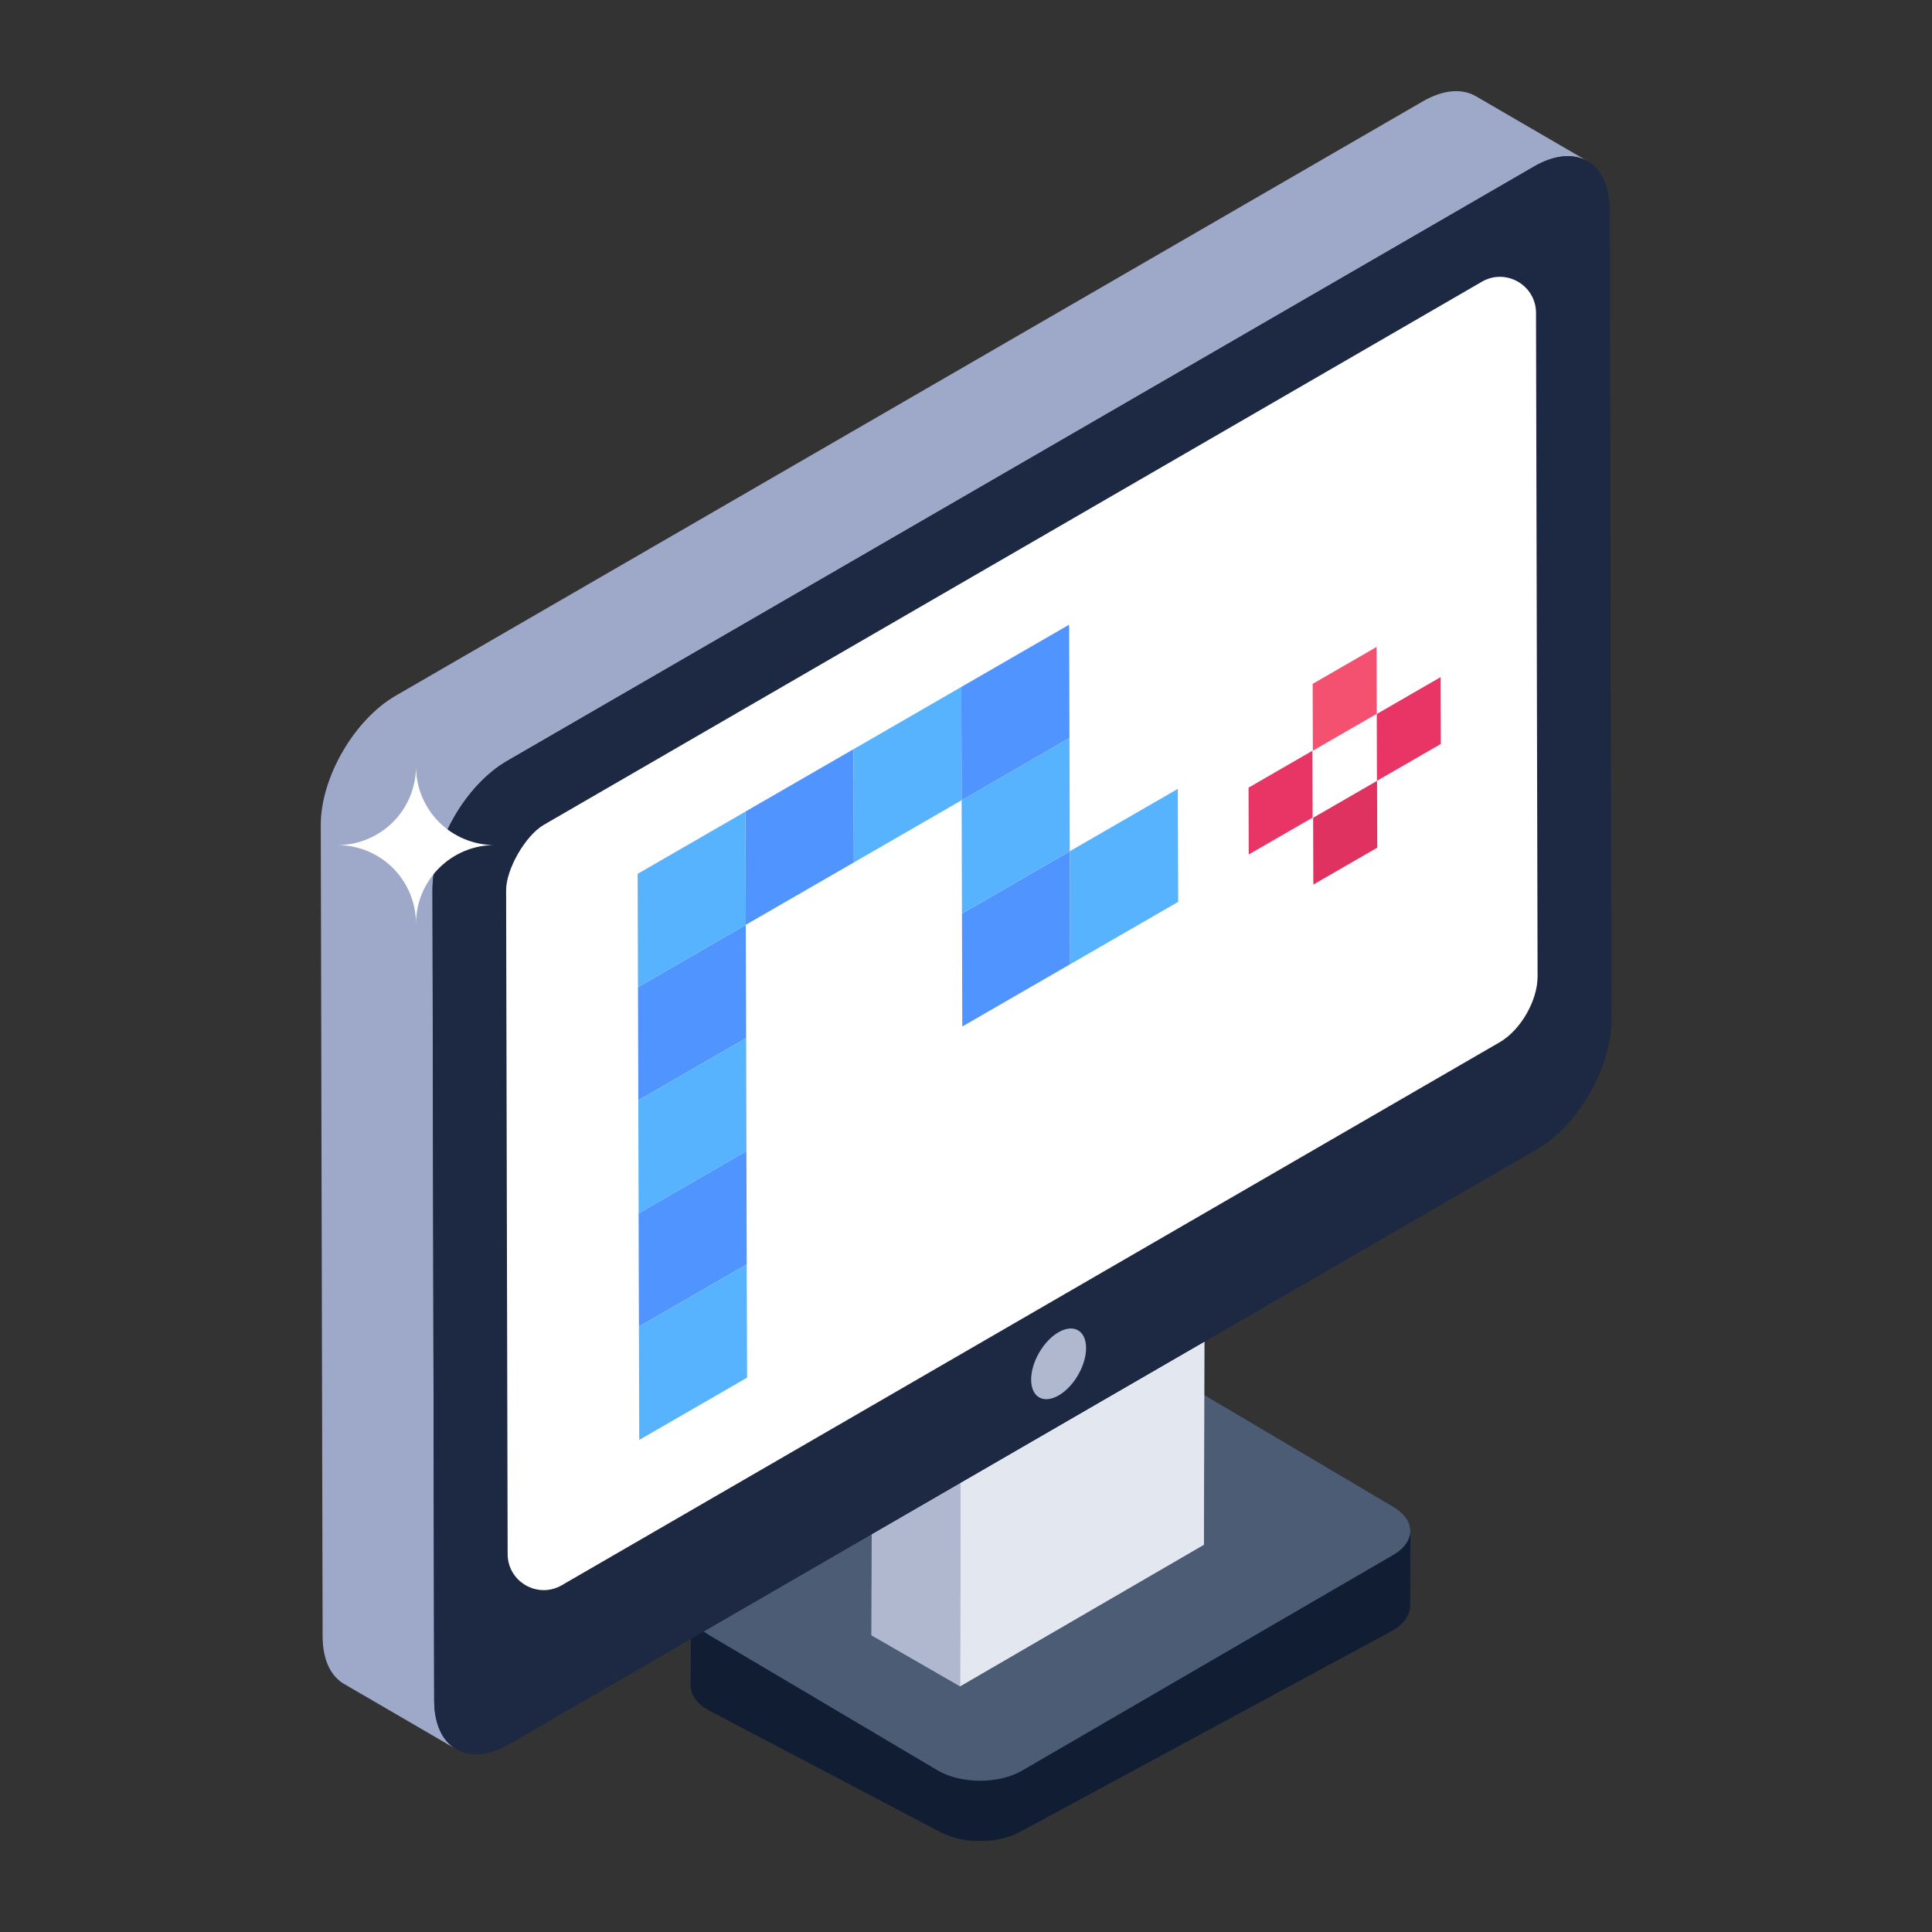 <svg id="Layer_1" enable-background="new 0 0 53 53" height="512" viewBox="0 0 53 53" width="512" xmlns="http://www.w3.org/2000/svg"><rect x="0" y="0" width="53" height="53" fill="#333333" stroke="none"/><g id="_x33_4"><g><path d="m38.688 41.998-.01 2.06c0 .24-.16.49-.48.67l-10.16 5.49c-.64.38-1.67.38-2.31 0l-6.3-3.31c-.32-.18-.48-.42-.48-.68l.02-2v-.04c0 .003.002.007.002.01-.016-.25.131-.498.458-.69l10.18-5.91c.63-.37 1.67-.37 2.31 0l6.29 3.73c.32.19.48.43.48.67z" fill="#111d33"/></g><g><path d="m38.684 41.996-.007 2.063c0 .242-.162.485-.475.667l-10.167 5.495c-.637.374-1.667.374-2.304 0l-6.3-3.313c-.323-.182-.485-.424-.485-.677l.017-2.043c0 .242.162.485.475.657l6.292 3.729c.647.374 1.667.374 2.304 0l10.184-5.911c.313-.182.465-.424.465-.667z" fill="#111d33"/></g><g><path d="m38.207 41.327c.639.369.642.965.007 1.333l-10.177 5.914c-.634.369-1.663.369-2.302 0l-6.293-3.726c-.639-.369-.648-.968-.014-1.337l10.177-5.914c.634-.369 1.67-.365 2.308.004z" fill="#4c5c75"/></g><g><path d="m23.927 36.165 6.687-3.886 2.431 1.4-6.687 3.886z" fill="#e3e7f0"/></g><g><path d="m33.048 33.678-.02 8.7-6.69 3.88-2.43-1.4.02-8.69 2.43 1.4z" fill="#b0b8cf"/></g><g><g><path d="m26.358 37.564 6.687-3.886-.02 8.696-6.687 3.886z" fill="#e3e7f0"/></g></g><g><g><path d="m26.358 37.564-.02 8.696-2.431-1.4.02-8.696z" fill="#b0b8cf"/></g></g><g><path d="m25.255 40.441-2.163-1.257 4.467-2.579 2.163 1.257z" fill="#fefefe"/></g><g><g><g><path d="m44.198 27.978c.01 1.31-.91 2.9-2.04 3.55l-28.18 16.31c-.64.37-1.2.37-1.58.06.03.03.07.06.11.08l-3.06-1.78c-.37-.21-.6-.67-.6-1.31l-.05-22.24c-.01-1.31.92-2.9 2.05-3.56l28.18-16.3c.57-.34 1.08-.37 1.46-.15l2.99 1.75c.01 0 .03.01.04.02.39.2.63.67.64 1.34z" fill="#1d2943"/></g></g></g><path d="m8.799 22.644c-.007-1.305.914-2.893 2.045-3.553l28.18-16.306c.573-.334 1.088-.363 1.465-.145l3.067 1.784c-.377-.217-.892-.189-1.465.138l-28.18 16.313c-1.131.653-2.052 2.248-2.045 3.553l.044 22.235c.007.653.232 1.102.602 1.32l-3.067-1.784c-.37-.21-.595-.667-.595-1.312z" fill="#9ea9c9"/><path d="m42.091 4.565c1.134-.655 2.058-.128 2.062 1.18l.049 22.235c.004 1.303-.915 2.894-2.049 3.549l-28.179 16.31c-1.134.655-2.058.128-2.062-1.175l-.049-22.235c-.004-1.309.915-2.899 2.049-3.554z" fill="#1d2943"/><path d="m13.884 24.425c-.002-.583.532-1.508 1.038-1.8l25.731-14.897c.658-.38 1.482.094 1.484.854l.043 18.204c.002.662-.466 1.475-1.04 1.806l-25.73 14.896c-.658.38-1.482-.094-1.484-.854z" fill="#fff"/><path d="m29.038 36.548c.418-.241.755-.049.756.431.001.48-.334 1.06-.751 1.301-.418.241-.755.049-.756-.431-.001-.48.334-1.06.751-1.302z" fill="#b0b8cf"/><path d="m13.572 23.182c-1.194 0-2.16.966-2.16 2.16 0-.596-.243-1.137-.631-1.528-.391-.389-.933-.631-1.528-.631.596 0 1.137-.243 1.528-.631.389-.391.631-.933.631-1.528 0 .596.243 1.137.631 1.528.391.389.933.631 1.528.631z" fill="#fff"/><g><g><path d="m37.763 17.748.005 1.834-1.753 1.012-.005-1.834z" fill="#f45170"/><path d="m37.776 21.421.005 1.834-1.753 1.012-.005-1.834z" fill="#df3260"/><g fill="#e93565"><path d="m39.521 18.575.005 1.834-1.753 1.012-.005-1.834z"/><path d="m36.004 20.595.005 1.834-1.753 1.012-.005-1.834z"/></g></g><g><path d="m20.459 25.371.009 3.107-2.958 1.708-.009-3.107z" fill="#5094ff"/><path d="m20.468 28.478.009 3.1-2.958 1.708-.009-3.1z" fill="#57b3fe"/><path d="m20.476 31.579.009 3.107-2.958 1.708-.009-3.107z" fill="#5094ff"/><path d="m20.485 34.686.009 3.107-2.958 1.708-.009-3.107z" fill="#57b3fe"/><path d="m23.414 20.552.009 3.107-2.964 1.711-.009-3.107z" fill="#5094ff"/><g fill="#57b3fe"><path d="m20.45 22.264.009 3.107-2.958 1.708-.009-3.107z"/><path d="m26.371 18.845.009 3.107-2.958 1.708-.009-3.107z"/><path d="m32.311 21.641.009 3.1-2.964 1.711-.009-3.1z"/></g><path d="m29.347 23.352.009 3.1-2.958 1.708-.009-3.1z" fill="#5094ff"/><path d="m29.338 20.244.009 3.107-2.958 1.708-.009-3.107z" fill="#57b3fe"/><path d="m29.329 17.137.009 3.107-2.958 1.708-.009-3.107z" fill="#5094ff"/></g></g></g></svg>